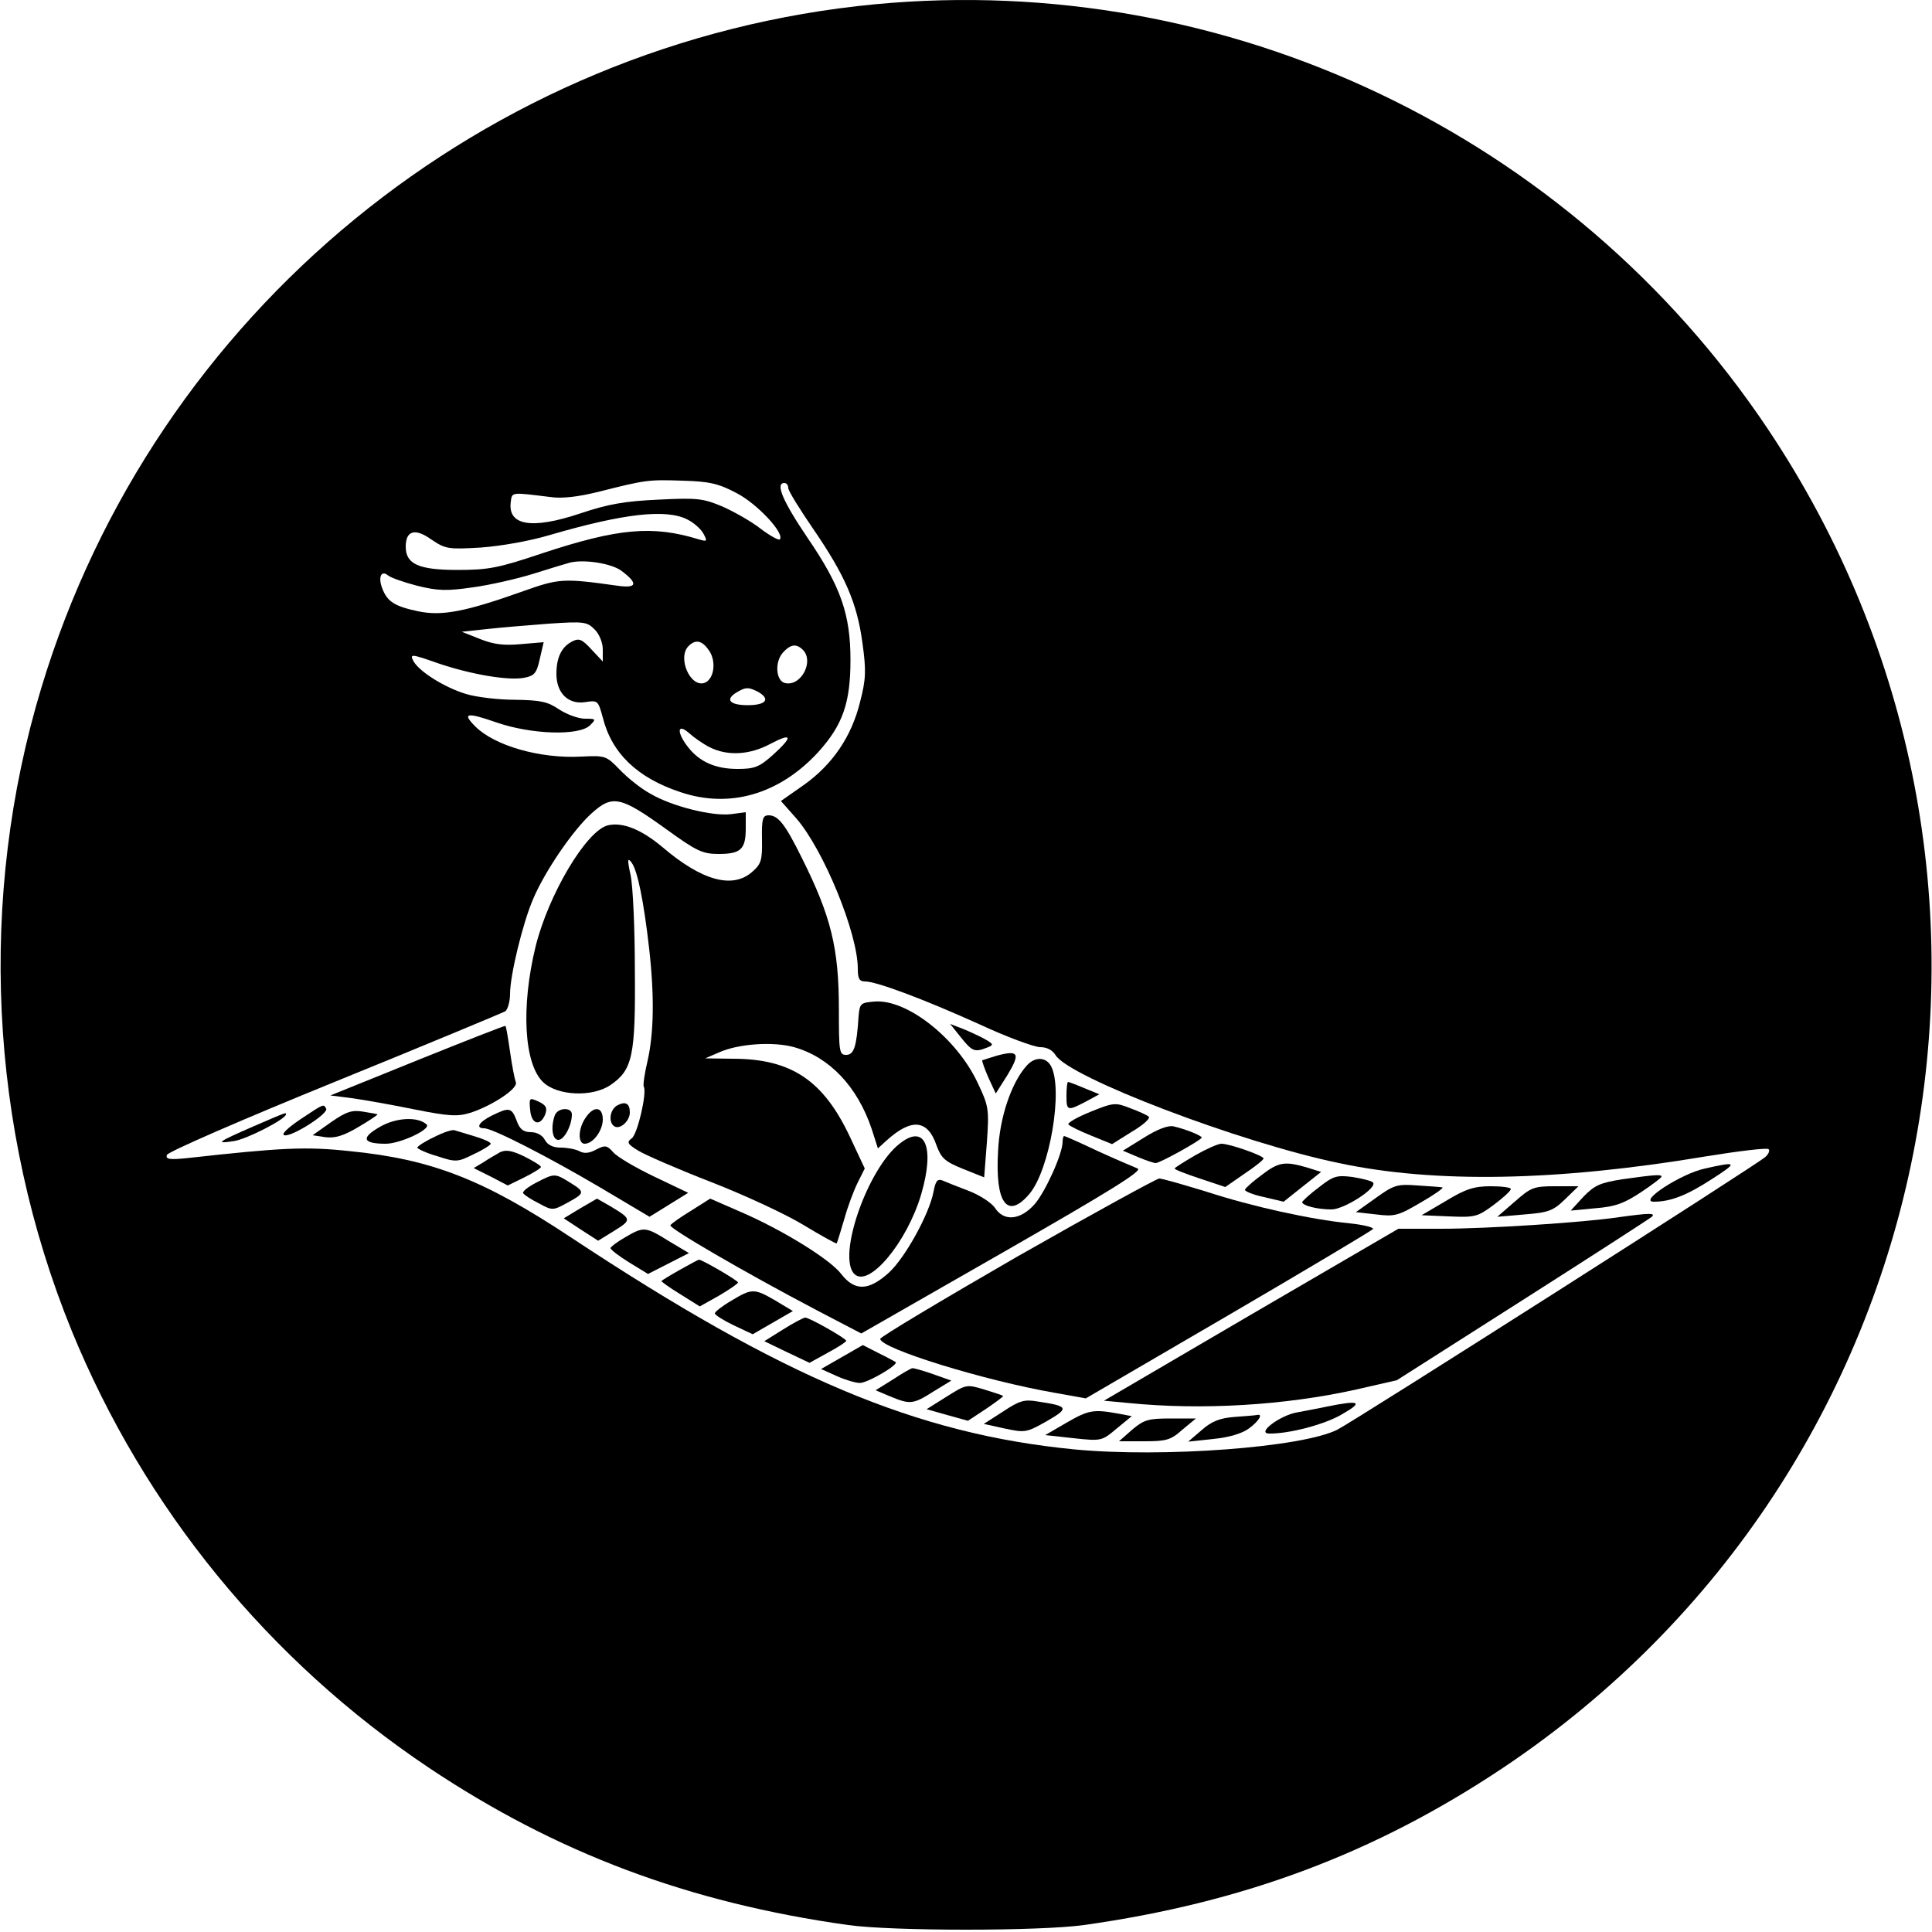 <?xml version="1.0" standalone="no"?>
<!DOCTYPE svg PUBLIC "-//W3C//DTD SVG 20010904//EN"
 "http://www.w3.org/TR/2001/REC-SVG-20010904/DTD/svg10.dtd">
<svg version="1.0" xmlns="http://www.w3.org/2000/svg"
 width="500pt" height="500pt" viewBox="0 0 500 500"
 preserveAspectRatio="xMidYMid meet">
<g transform="translate(0,500) scale(0.1,-0.1)"
fill="#000000" stroke="none">
<path d="M2265 4989 c-1008 -96 -1865 -798 -2158 -1769 -164 -542 -136 -1138
79 -1665 188 -459 509 -852 924 -1130 331 -221 672 -349 1085 -407 116 -16
494 -16 610 0 413 58 754 186 1085 407 1148 768 1454 2315 685 3465 -510 762
-1399 1185 -2310 1099z m-359 -1265 c53 -27 126 -105 112 -120 -3 -3 -26 10
-50 28 -24 19 -69 44 -98 57 -50 21 -65 23 -165 18 -87 -4 -130 -11 -204 -36
-126 -42 -188 -31 -179 31 3 25 2 24 100 12 32 -5 74 0 130 14 119 30 125 31
215 28 68 -2 92 -7 139 -32z m134 13 c0 -7 29 -54 64 -105 83 -121 114 -192
128 -296 10 -72 9 -94 -6 -152 -22 -90 -71 -162 -145 -215 l-60 -42 39 -44
c71 -81 160 -298 160 -390 0 -26 4 -33 19 -33 29 0 150 -45 296 -111 71 -33
142 -59 157 -59 18 0 32 -8 40 -21 35 -57 474 -225 733 -279 249 -53 564 -47
948 17 86 14 160 23 164 19 4 -3 0 -13 -8 -20 -20 -19 -1058 -680 -1108 -706
-91 -46 -451 -73 -681 -51 -408 40 -753 185 -1303 549 -225 149 -359 202 -573
223 -112 12 -175 9 -418 -18 -48 -5 -58 -3 -54 8 2 8 198 93 434 189 236 96
435 179 442 183 6 5 12 25 12 45 0 48 33 184 60 246 30 71 103 178 151 221 54
49 75 44 192 -40 80 -58 95 -65 137 -65 57 0 70 12 70 66 l0 42 -38 -5 c-48
-6 -153 20 -209 53 -24 13 -59 41 -79 62 -35 36 -37 37 -99 34 -107 -6 -225
28 -275 78 -35 35 -22 37 53 11 91 -32 216 -36 244 -8 16 16 16 17 -13 17 -17
0 -47 11 -67 24 -29 20 -48 24 -114 25 -44 0 -101 7 -127 15 -56 17 -121 58
-136 85 -10 19 -6 19 62 -5 88 -30 185 -46 225 -38 26 5 32 12 40 49 l10 43
-59 -5 c-43 -4 -70 -1 -105 13 l-48 19 65 7 c36 4 108 10 161 14 90 6 98 5
118 -15 12 -12 21 -34 21 -52 l0 -31 -30 32 c-24 26 -32 29 -49 20 -28 -14
-41 -42 -41 -84 0 -50 31 -80 75 -73 32 5 33 4 45 -40 23 -92 89 -156 201
-193 127 -43 256 -6 357 104 63 70 83 127 83 238 0 118 -25 190 -111 316 -65
96 -84 142 -60 142 6 0 10 -6 10 -13z m-260 -82 c16 -8 35 -25 41 -37 10 -19
9 -20 -12 -14 -120 37 -209 29 -406 -36 -113 -38 -139 -43 -219 -43 -100 0
-134 15 -134 60 0 42 24 49 66 19 37 -25 44 -26 129 -21 53 4 127 17 180 33
189 55 300 68 355 39z m-172 -132 c44 -33 41 -46 -9 -39 -142 20 -152 19 -245
-14 -149 -53 -210 -65 -272 -52 -61 13 -80 25 -93 60 -11 29 -2 47 15 33 7 -6
41 -18 76 -27 53 -13 75 -14 144 -4 44 6 114 22 156 35 41 13 84 26 95 29 37
9 107 -2 133 -21z m228 -208 c18 -28 12 -72 -12 -82 -37 -14 -72 65 -42 95 19
19 36 14 54 -13z m242 3 c29 -29 -4 -94 -45 -86 -25 4 -29 54 -7 79 20 22 35
24 52 7z m-117 -108 c34 -19 22 -35 -26 -35 -47 0 -60 15 -27 34 22 13 29 13
53 1z m-124 -144 c46 -23 103 -20 157 9 57 30 59 19 6 -29 -35 -31 -47 -36
-91 -36 -57 0 -98 18 -128 56 -30 38 -29 64 2 37 12 -11 36 -28 54 -37z"/>
<path d="M1972 2828 c1 -55 -2 -64 -26 -85 -51 -44 -130 -22 -232 65 -55 46
-103 65 -141 56 -56 -14 -154 -180 -187 -314 -38 -156 -30 -304 20 -351 37
-35 127 -39 174 -7 57 39 65 75 63 298 0 107 -5 217 -11 245 -9 41 -8 47 3 32
15 -21 31 -99 45 -222 14 -124 12 -219 -4 -290 -8 -33 -12 -63 -10 -67 9 -15
-16 -123 -31 -134 -14 -10 -11 -15 17 -32 18 -11 103 -48 188 -81 85 -33 193
-83 239 -111 46 -28 85 -49 86 -48 2 2 10 30 20 63 9 33 25 75 35 95 l18 36
-38 81 c-69 147 -152 203 -304 203 l-71 1 35 15 c50 23 141 29 195 14 92 -26
164 -102 201 -212 l16 -50 22 20 c65 59 107 55 130 -13 12 -32 21 -41 68 -60
l55 -22 7 90 c6 87 5 94 -24 155 -54 115 -183 217 -267 210 -36 -3 -38 -5 -41
-38 -5 -79 -12 -100 -32 -100 -18 0 -19 8 -19 118 0 158 -20 240 -96 392 -43
87 -61 110 -86 110 -15 0 -18 -9 -17 -62z"/>
<path d="M1080 2256 l-225 -91 55 -7 c30 -4 103 -17 162 -29 90 -18 112 -19
145 -9 58 19 124 63 118 79 -3 8 -10 43 -15 79 -5 35 -10 65 -12 67 -2 1 -104
-39 -228 -89z"/>
<path d="M2487 2315 c29 -36 35 -39 68 -26 18 7 17 9 -12 25 -18 9 -44 21 -58
26 l-26 10 28 -35z"/>
<path d="M2580 2268 c-19 -6 -36 -11 -38 -12 -1 -2 6 -22 16 -45 l19 -41 31
49 c33 55 28 64 -28 49z"/>
<path d="M2657 2242 c-39 -43 -70 -133 -74 -221 -8 -135 24 -178 81 -111 53
63 88 271 56 331 -13 24 -42 25 -63 1z"/>
<path d="M2760 2165 c0 -40 2 -41 50 -16 l35 19 -39 16 c-21 9 -40 16 -42 16
-2 0 -4 -16 -4 -35z"/>
<path d="M1372 2128 c3 -38 26 -44 39 -12 6 17 2 24 -17 33 -24 11 -25 10 -22
-21z"/>
<path d="M1597 2139 c-19 -11 -23 -44 -7 -54 15 -9 40 14 40 36 0 23 -11 30
-33 18z"/>
<path d="M2823 2123 c-35 -14 -61 -29 -58 -33 3 -4 29 -17 59 -29 l54 -22 51
32 c29 17 49 35 44 39 -4 4 -26 14 -48 22 -38 15 -43 15 -102 -9z"/>
<path d="M777 2103 c-34 -23 -50 -39 -41 -41 19 -5 116 57 108 69 -7 12 -4 14
-67 -28z"/>
<path d="M857 2096 l-48 -34 33 -5 c25 -3 46 3 85 26 29 17 51 32 50 33 -1 1
-18 4 -37 7 -29 5 -44 0 -83 -27z"/>
<path d="M1273 2113 c-34 -17 -43 -33 -20 -33 22 0 166 -74 300 -153 l128 -76
50 31 50 31 -88 42 c-48 23 -96 51 -106 63 -16 18 -21 19 -44 7 -18 -10 -32
-11 -44 -4 -10 5 -31 9 -48 9 -20 0 -34 7 -41 20 -6 12 -21 20 -36 20 -19 0
-29 7 -37 30 -13 34 -19 35 -64 13z"/>
<path d="M1436 2114 c-11 -30 -7 -64 9 -64 15 0 35 37 35 66 0 19 -36 18 -44
-2z"/>
<path d="M1516 2108 c-20 -28 -21 -68 -3 -68 22 0 47 34 47 63 0 33 -23 36
-44 5z"/>
<path d="M656 2085 c-94 -41 -101 -46 -50 -38 33 5 134 57 134 69 0 5 6 8 -84
-31z"/>
<path d="M982 2083 c-49 -28 -43 -43 16 -43 38 0 119 38 106 50 -23 21 -80 18
-122 -7z"/>
<path d="M2961 2056 l-55 -34 38 -16 c21 -9 42 -16 47 -16 11 0 119 60 119 66
0 5 -42 22 -73 29 -14 3 -41 -7 -76 -29z"/>
<path d="M1123 2057 c-24 -11 -43 -24 -43 -27 0 -3 23 -14 51 -22 49 -16 53
-16 95 5 24 11 44 24 44 27 0 4 -18 12 -41 19 -23 7 -46 14 -53 16 -6 2 -30
-6 -53 -18z"/>
<path d="M2328 2040 c-83 -65 -162 -292 -117 -337 37 -37 136 81 173 206 36
123 10 184 -56 131z"/>
<path d="M2750 2045 c0 -31 -44 -128 -72 -161 -37 -42 -80 -46 -103 -10 -9 13
-39 33 -68 44 -29 11 -59 23 -68 27 -13 5 -18 -2 -23 -29 -11 -58 -74 -172
-116 -210 -52 -47 -88 -48 -123 -3 -29 38 -152 114 -261 161 l-78 34 -49 -31
c-28 -17 -52 -34 -54 -38 -5 -7 189 -120 377 -219 l117 -61 367 210 c279 160
363 212 348 217 -10 4 -57 24 -103 45 -46 22 -85 39 -87 39 -2 0 -4 -7 -4 -15z"/>
<path d="M3093 2010 c-29 -17 -53 -32 -53 -34 0 -3 29 -14 65 -26 l66 -22 49
34 c27 18 50 36 50 40 0 7 -87 38 -109 38 -9 0 -40 -14 -68 -30z"/>
<path d="M1294 2018 c-10 -6 -30 -17 -43 -26 l-25 -15 44 -22 44 -23 43 21
c24 12 43 24 43 27 0 3 -19 15 -43 27 -33 16 -48 18 -63 11z"/>
<path d="M3265 1959 c-22 -16 -41 -33 -43 -38 -1 -4 21 -13 49 -19 l51 -12 49
39 48 38 -38 12 c-56 16 -72 14 -116 -20z"/>
<path d="M4413 1976 c-62 -13 -174 -86 -133 -86 43 0 85 16 151 59 67 43 66
46 -18 27z"/>
<path d="M1387 1939 c-21 -11 -36 -23 -33 -27 2 -4 20 -16 40 -26 35 -19 37
-19 72 0 48 26 49 29 10 53 -40 25 -41 25 -89 0z"/>
<path d="M3413 1927 c-23 -17 -42 -35 -43 -38 0 -9 39 -19 76 -19 33 0 121 57
107 70 -4 4 -28 10 -53 14 -40 5 -49 3 -87 -27z"/>
<path d="M4198 1948 c-56 -9 -71 -15 -100 -45 l-33 -36 63 6 c51 4 74 12 118
41 30 20 54 38 54 41 0 6 -17 5 -102 -7z"/>
<path d="M2631 1747 c-194 -112 -353 -207 -353 -212 1 -25 269 -108 454 -140
l78 -14 367 214 c202 118 371 219 376 224 4 4 -22 11 -60 15 -101 10 -251 43
-371 82 -59 18 -114 34 -122 34 -8 -1 -174 -92 -369 -203z"/>
<path d="M3561 1900 l-52 -37 53 -6 c48 -6 57 -3 115 31 35 20 60 38 56 39 -4
1 -33 3 -64 5 -52 4 -61 2 -108 -32z"/>
<path d="M3742 1892 l-63 -37 71 -3 c68 -3 74 -1 116 30 24 18 44 36 44 41 0
4 -24 7 -52 7 -43 0 -65 -7 -116 -38z"/>
<path d="M3920 1890 l-45 -39 70 6 c62 5 74 9 105 39 l35 34 -60 0 c-56 0 -63
-3 -105 -40z"/>
<path d="M1502 1873 l-43 -26 44 -29 45 -29 42 26 c45 28 45 30 -10 63 l-35
20 -43 -25z"/>
<path d="M4190 1850 c-93 -14 -343 -30 -460 -30 l-111 0 -381 -222 -381 -223
64 -6 c190 -19 405 -6 589 35 l105 24 325 207 c179 114 329 211 335 216 10 10
-5 10 -85 -1z"/>
<path d="M1618 1798 c-21 -12 -38 -25 -38 -28 0 -4 22 -21 48 -37 l49 -30 53
27 53 27 -52 31 c-61 38 -65 38 -113 10z"/>
<path d="M1760 1714 c-25 -14 -46 -27 -48 -29 -2 -1 20 -17 48 -34 l51 -32 50
28 c27 16 49 31 49 34 0 5 -93 59 -101 59 -2 0 -24 -12 -49 -26z"/>
<path d="M1893 1634 c-24 -14 -43 -29 -43 -33 0 -4 22 -18 49 -31 l49 -23 52
30 52 30 -45 27 c-55 32 -61 32 -114 0z"/>
<path d="M2026 1559 l-48 -30 58 -28 59 -28 47 26 c26 14 48 28 48 31 0 6 -95
60 -106 60 -5 0 -31 -14 -58 -31z"/>
<path d="M2179 1488 l-54 -31 40 -18 c22 -10 49 -18 60 -18 19 -1 101 47 93
54 -2 1 -21 12 -44 23 l-41 21 -54 -31z"/>
<path d="M2311 1430 l-45 -28 38 -16 c51 -21 59 -21 112 13 l46 28 -48 17
c-26 9 -50 16 -53 15 -3 0 -26 -13 -50 -29z"/>
<path d="M2449 1385 l-51 -32 53 -15 54 -15 47 31 c25 17 45 32 44 33 -1 2
-23 9 -49 17 -46 14 -47 13 -98 -19z"/>
<path d="M2596 1347 l-50 -32 54 -12 c53 -11 56 -11 109 19 59 34 57 39 -24
51 -34 6 -47 2 -89 -26z"/>
<path d="M3435 1360 c-22 -5 -57 -11 -77 -15 -44 -7 -107 -54 -74 -55 52 -1
147 24 191 51 54 31 44 36 -40 19z"/>
<path d="M2760 1318 l-55 -32 73 -8 c73 -8 74 -7 112 25 l39 32 -37 7 c-62 11
-75 9 -132 -24z"/>
<path d="M3195 1333 c-38 -3 -59 -11 -85 -34 l-35 -30 65 7 c41 4 74 14 92 27
26 19 38 39 21 35 -5 -1 -30 -3 -58 -5z"/>
<path d="M2930 1300 l-34 -30 65 0 c57 0 69 3 99 30 l35 29 -65 0 c-58 0 -69
-3 -100 -29z"/>
</g>
</svg>
